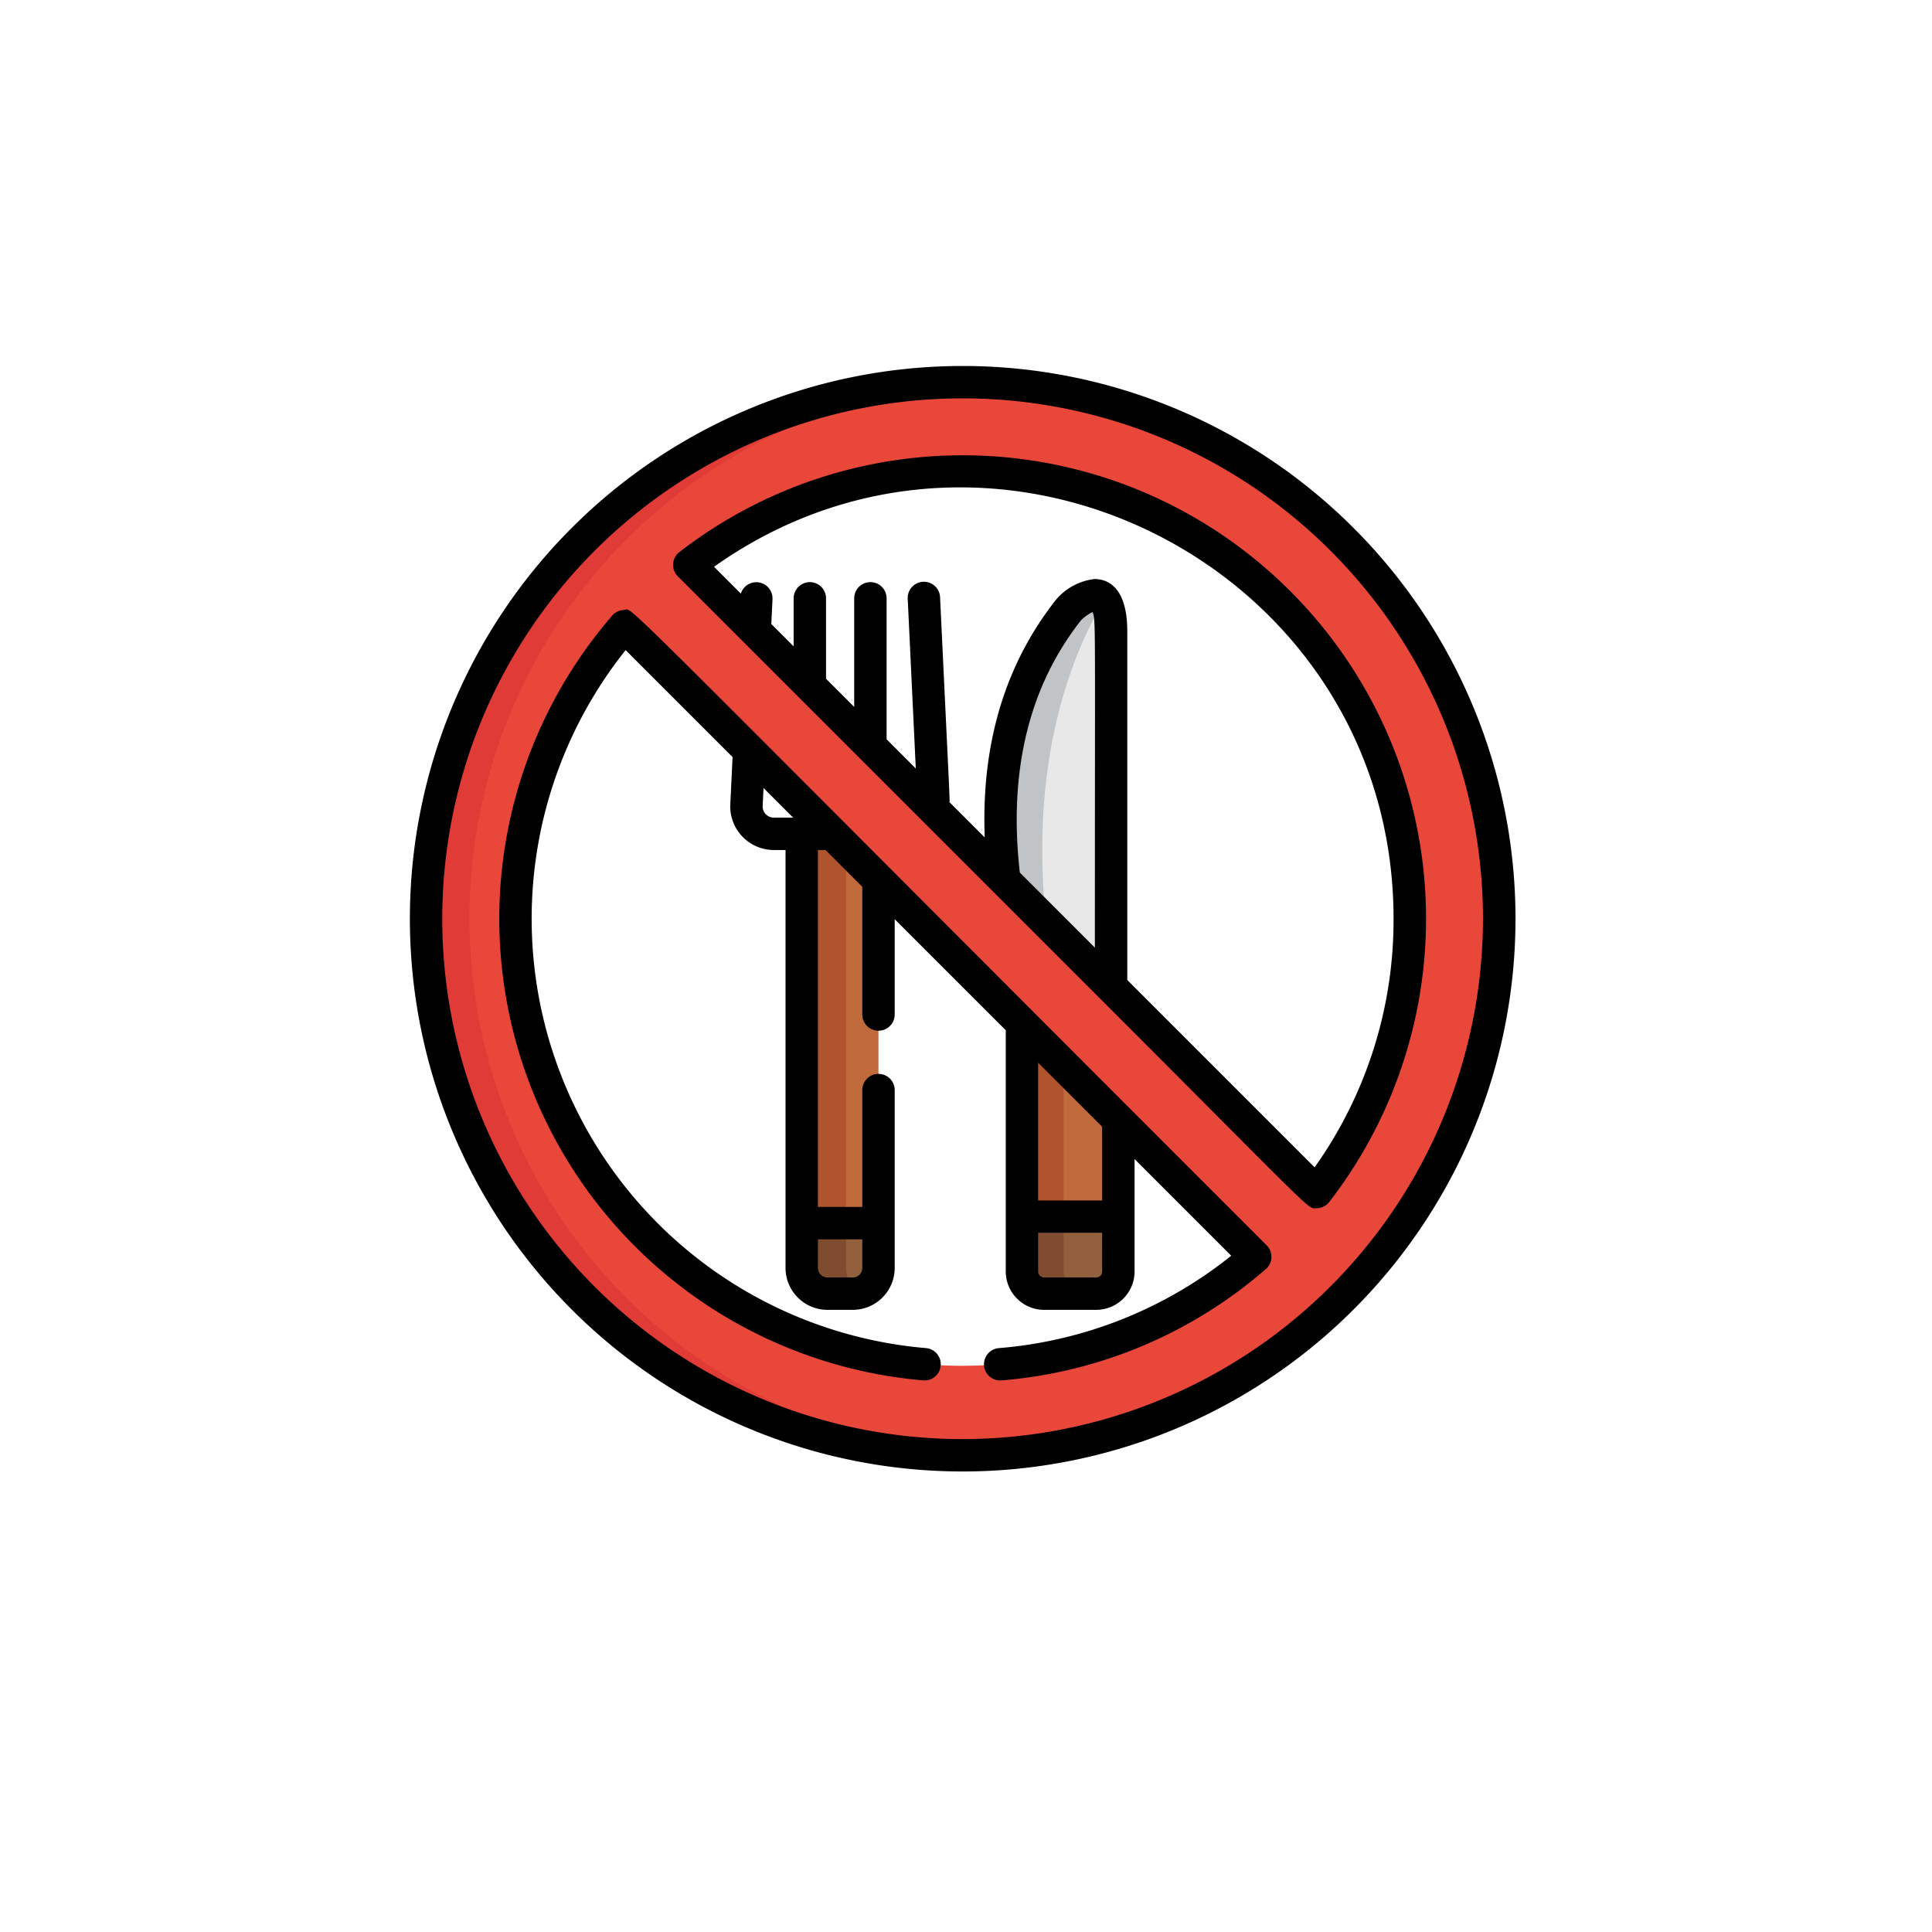 <?xml version="1.0" encoding="UTF-8"?> <svg xmlns="http://www.w3.org/2000/svg" xmlns:xlink="http://www.w3.org/1999/xlink" width="132.027" height="132.027" viewBox="0 0 132.027 132.027"> <defs> <filter id="Суперэллипс" x="0" y="0" width="132.027" height="132.027" filterUnits="userSpaceOnUse"> <feOffset dy="3"></feOffset> <feGaussianBlur stdDeviation="3" result="blur"></feGaussianBlur> <feFlood flood-opacity="0.102"></feFlood> <feComposite operator="in" in2="blur"></feComposite> <feComposite in="SourceGraphic"></feComposite> </filter> </defs> <g id="Group_301" data-name="Group 301" transform="translate(-894 -1237)"> <g transform="matrix(1, 0, 0, 1, 894, 1237)" filter="url(#Суперэллипс)"> <path id="Суперэллипс-2" data-name="Суперэллипс" d="M-231.987-174.973c24.865,0,38.688-.269,47.716-9.3s9.3-22.851,9.3-47.716-.269-38.688-9.3-47.716-22.851-9.3-47.716-9.3-38.688.269-47.716,9.3-9.3,22.851-9.3,47.716.269,38.688,9.3,47.716S-256.852-174.973-231.987-174.973Z" transform="translate(298 295)" fill="#fff"></path> </g> <g id="no-food" transform="translate(922 1262)"> <path id="Path_275" data-name="Path 275" d="M278.255,107.182c-4.719,5.956-5.091,13.485-4.412,18.936l7.289,7.289V108.7C281.131,104.408,278.519,106.917,278.255,107.182Z" transform="translate(-233.204 -90.536)" fill="#e8e8e8"></path> <path id="Path_276" data-name="Path 276" d="M280.647,106.523c-.768-.907-2.2.47-2.392.662-4.719,5.956-5.091,13.485-4.412,18.936l2.911,2.911C275.985,122.528,276.329,113.967,280.647,106.523Z" transform="translate(-233.204 -90.54)" fill="#c1c4c6"></path> <path id="Path_277" data-name="Path 277" d="M183.251,248.121h1.738a1.754,1.754,0,0,0,1.754-1.754V219.858l-3.159-3.159H181.5v29.669A1.754,1.754,0,0,0,183.251,248.121Z" transform="translate(-154.711 -184.717)" fill="#c16b3d"></path> <path id="Path_278" data-name="Path 278" d="M184.523,246.366V217.64l-.942-.942h-2.087v29.669a1.754,1.754,0,0,0,1.754,1.754c1.9,0,1.987.033,2.383-.124A1.754,1.754,0,0,1,184.523,246.366Z" transform="translate(-154.709 -184.716)" fill="#af542c"></path> <path id="Path_279" data-name="Path 279" d="M285.027,320.434H288.5a1.516,1.516,0,0,0,1.56-1.469V308.121l-6.589-6.589v17.433A1.517,1.517,0,0,0,285.027,320.434Z" transform="translate(-241.631 -257.029)" fill="#c16b3d"></path> <path id="Path_280" data-name="Path 280" d="M286.319,318.965V304.384l-2.852-2.852v17.433a1.517,1.517,0,0,0,1.56,1.469h2.852A1.517,1.517,0,0,1,286.319,318.965Z" transform="translate(-241.631 -257.029)" fill="#af542c"></path> <path id="Path_281" data-name="Path 281" d="M283.467,393.928v3.8a1.517,1.517,0,0,0,1.56,1.469H288.5a1.516,1.516,0,0,0,1.56-1.469v-3.8Z" transform="translate(-241.631 -335.789)" fill="#93603e"></path> <path id="Path_282" data-name="Path 282" d="M286.319,397.725v-3.8h-2.852v3.8a1.517,1.517,0,0,0,1.56,1.469h2.852A1.517,1.517,0,0,1,286.319,397.725Z" transform="translate(-241.631 -335.789)" fill="#7f4c2f"></path> <path id="Path_283" data-name="Path 283" d="M181.5,396.95v3.066a1.754,1.754,0,0,0,1.754,1.754h1.738a1.754,1.754,0,0,0,1.754-1.754V396.95Z" transform="translate(-154.711 -338.365)" fill="#93603e"></path> <path id="Path_284" data-name="Path 284" d="M185.632,401.645a1.754,1.754,0,0,1-1.109-1.63V396.95h-3.028v3.066a1.754,1.754,0,0,0,1.754,1.754C185.551,401.769,185.123,401.8,185.632,401.645Z" transform="translate(-154.709 -338.365)" fill="#7f4c2f"></path> <path id="Path_285" data-name="Path 285" d="M7.559,44.226A36.667,36.667,0,1,0,44.226,7.559,36.667,36.667,0,0,0,7.559,44.226Zm67.222,0A30.417,30.417,0,0,1,68.405,62.9L25.546,20.046a30.554,30.554,0,0,1,49.234,24.18Zm-61.11,0a30.438,30.438,0,0,1,7.451-20l43.1,43.1a30.555,30.555,0,0,1-50.55-23.1Z" transform="translate(-6.444 -6.443)" fill="#ea473b"></path> <path id="Path_286" data-name="Path 286" d="M10.524,44.242A36.667,36.667,0,0,1,45.708,7.608a36.665,36.665,0,1,0,0,73.269A36.666,36.666,0,0,1,10.524,44.242Z" transform="translate(-6.444 -6.46)" fill="#e03b36"></path> <path id="Path_287" data-name="Path 287" d="M164.114,50.707A31.634,31.634,0,0,0,122.37,48.04a1.107,1.107,0,0,0-.105,1.658l28.825,28.825C166.163,93.6,165.251,92.88,165.906,92.88a1.107,1.107,0,0,0,.875-.43A31.634,31.634,0,0,0,164.114,50.707Zm-13.35,24.36-5.128-5.128c-.788-6.912.619-12.711,4.185-17.242a3.076,3.076,0,0,1,.783-.562C150.832,52.745,150.764,52.156,150.764,75.067Zm15.016,15.016-12.8-12.8V53.472c0-3.124-1.405-3.591-2.243-3.591a4.067,4.067,0,0,0-2.608,1.389c-3.5,4.416-5.137,9.878-4.892,16.268l-2.415-2.415c.034-.188.063.714-.635-13.977a1.107,1.107,0,1,0-2.211.105l.55,11.576-1.994-1.994V51.2a1.107,1.107,0,1,0-2.214,0v7.421l-1.925-1.925V51.2a1.107,1.107,0,0,0-2.214,0V54.48l-1.527-1.527c.006-.079.079-1.625.082-1.7a1.107,1.107,0,0,0-2.163-.377l-1.833-1.833c19.366-13.73,46.437.178,46.437,24.055A29.142,29.142,0,0,1,165.781,90.083Z" transform="translate(-103.944 -35.312)"></path> <path id="Path_288" data-name="Path 288" d="M64.492,11.073a37.773,37.773,0,1,0,0,53.42A37.752,37.752,0,0,0,64.492,11.073ZM37.782,73.343a35.56,35.56,0,1,1,35.56-35.56A35.6,35.6,0,0,1,37.782,73.343Z" transform="translate(0)"></path> <path id="Path_289" data-name="Path 289" d="M50,112.807a1.106,1.106,0,0,0-.8.382,31.662,31.662,0,0,0,21.266,52.268,1.107,1.107,0,0,0,.185-2.206,29.449,29.449,0,0,1-20.539-47.7l7.308,7.308c0,.049-.16,3.332-.16,3.373a2.984,2.984,0,0,0,2.98,2.98h.8v28.562a2.864,2.864,0,0,0,2.861,2.861h1.738a2.864,2.864,0,0,0,2.861-2.861V145.618a1.107,1.107,0,1,0-2.214,0V153.6H63.252V129.214h.522l2.511,2.511v8.729a1.107,1.107,0,0,0,2.214,0v-6.515l7.591,7.59v16.532a2.625,2.625,0,0,0,2.667,2.575h3.468a2.625,2.625,0,0,0,2.667-2.575v-7.73l6.606,6.606a29.165,29.165,0,0,1-15.865,6.313,1.107,1.107,0,1,0,.185,2.206,31.388,31.388,0,0,0,18.045-7.608,1.107,1.107,0,0,0,.058-1.619C47.764,110.074,50.74,112.778,50,112.807ZM60.241,127a.768.768,0,0,1-.766-.746l.061-1.279L61.561,127Zm6.044,28.816v1.959a.648.648,0,0,1-.647.647H63.9a.648.648,0,0,1-.647-.647v-1.959Zm16.393,2.244a.421.421,0,0,1-.454.362H78.756a.421.421,0,0,1-.454-.362v-2.69h4.375Zm0-4.9H78.3v-9.415l4.375,4.375Z" transform="translate(-35.359 -96.125)"></path> </g> </g> </svg> 